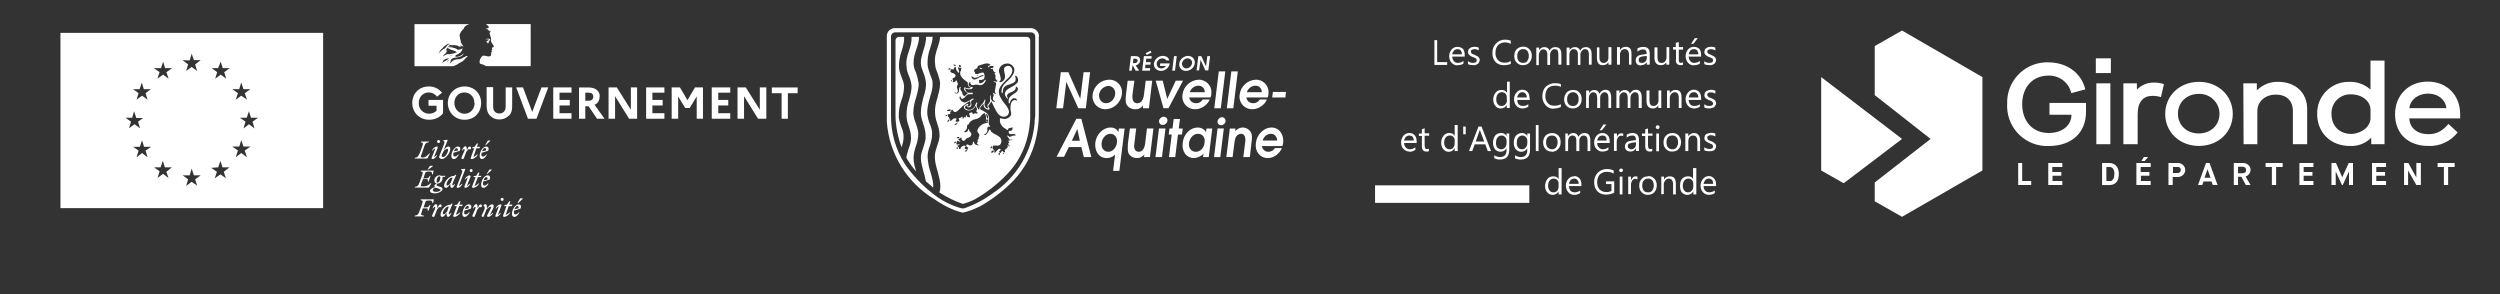 <?xml version="1.0" encoding="UTF-8"?>
<svg id="Calque_1" data-name="Calque 1" xmlns="http://www.w3.org/2000/svg" viewBox="0 0 926.2 109.05">
  <rect x="0" y="0" width="926.2" height="109.05" fill="#333333" stroke="none"/>
  <defs>
    <style>
      .cls-1 {
        fill-rule: evenodd;
      }

      .cls-1, .cls-2 {
        fill: #fff;
        stroke-width: 0px;
      }
    </style>
  </defs>
  <g>
    <path class="cls-1" d="M743.62,38.58c-.36-8.19,5.98-15.12,14.17-15.48.35-.02.69-.02,1.04,0,7.05,0,12.34,4.08,13.73,10.02l-5.2,1.39c-.89-3.95-4.49-6.68-8.53-6.49-5.66,0-9.65,4.17-9.65,10.58s3.99,10.67,9.74,10.67c5.2,0,8.44-2.78,8.53-6.77h-8.16v-4.36h13.54v3.25c0,7.79-5.29,12.71-13.92,12.71-8.19.26-15.05-6.16-15.31-14.36-.01-.38,0-.76,0-1.14h0ZM776.46,21.6h5.57v5.47h-5.57v-5.47ZM776.65,30.88h5.2v22.54h-5.2v-22.54ZM786.67,30.88h5.01v2.32c1.69-1.75,4.06-2.7,6.49-2.6,1.2,0,2.39.19,3.53.56l-1.11,4.82c-1.05-.33-2.15-.49-3.25-.46-3.25,0-5.38,2.23-5.38,6.68v11.22h-5.29v-22.54ZM814.68,30.32c-7.24,0-12.52,5.2-12.52,11.87s5.2,11.87,12.52,11.87,12.52-5.2,12.52-11.87-5.29-11.87-12.52-11.87ZM814.68,34.78c4.1-.1,7.5,3.14,7.6,7.23,0,.06,0,.13,0,.19,0,4.08-3.15,7.24-7.7,7.24s-7.7-3.15-7.7-7.33,3.25-7.33,7.7-7.33h.09ZM831.1,30.88h5.01v2.41h.19c2.07-1.97,4.84-3.04,7.7-2.97,6.49,0,10.76,4.08,10.76,10.02v13.08h-5.29v-12.25c0-3.9-2.41-6.12-6.31-6.12s-6.86,2.5-6.86,6.12v12.25h-5.1l-.09-22.54ZM858.47,42.2c-.16-6.4,4.91-11.72,11.31-11.87.19,0,.38,0,.56,0,2.86-.11,5.65.89,7.79,2.78h.09v-10.67h5.2v30.98h-4.92v-2.32h-.09c-2.08,2.08-4.95,3.16-7.89,2.97-7.05,0-12.06-4.92-12.06-11.87h0ZM878.23,43.68v-2.97c0-3.25-3.15-5.75-7.14-5.75-3.84-.21-7.12,2.73-7.32,6.57-.01.22-.01.44,0,.67,0,4.45,2.88,7.42,7.42,7.42,3.9-.19,7.05-2.78,7.05-5.94h0ZM887.32,42.29c0-7.05,5.1-12.06,12.06-12.06,7.42,0,12.06,5.29,12.06,12.06v1.58h-18.83c.09,3.53,2.97,5.84,7.05,5.84,3.06,0,5.29-1.21,7.42-3.8l3.43,3.15c-2.59,3.33-6.64,5.2-10.85,5.01-7.61,0-12.34-4.64-12.34-11.78h0ZM906.34,40.06c-.37-3.15-3.06-5.38-6.77-5.38s-6.59,2.23-6.96,5.38h13.73Z"/>
    <path class="cls-1" d="M747.7,68.54v-8.16h1.48v6.68h3.34v1.48h-4.82ZM758.84,68.54v-8.16h5.2v1.48h-3.71v1.86h3.34v1.39h-3.25v1.95h3.62v1.48h-5.2ZM778.78,68.54v-8.16h2.78c.45.01.89.11,1.3.28.42.17.79.43,1.11.74.33.34.58.76.74,1.21.2.6.3,1.23.28,1.86.02.66-.07,1.32-.28,1.95-.15.5-.44.95-.83,1.3-.33.28-.71.5-1.11.65-.42.13-.86.19-1.3.19h-2.69ZM780.36,67.06h1.02c.25.04.5.04.74,0,.22-.1.42-.26.56-.46.21-.21.37-.46.46-.74.12-.45.18-.92.19-1.39.06-.68-.1-1.37-.46-1.95-.33-.43-.85-.67-1.39-.65h-1.11v5.2ZM791.49,68.54v-8.16h5.29v1.48h-3.71v1.86h3.25v1.39h-3.15v1.95h3.62v1.48h-5.29ZM793.35,59.64l.93-1.48h1.58l-1.3,1.48h-1.21ZM803.37,68.54v-8.16h3.34c.75-.03,1.48.24,2.04.74.54.47.84,1.14.83,1.86,0,.71-.3,1.39-.83,1.86-.56.5-1.29.77-2.04.74h-1.76v2.97h-1.58ZM805.03,64.09h1.67c.33.04.67-.06.93-.28.21-.22.32-.53.28-.83.05-.35-.09-.7-.37-.93-.25-.15-.54-.22-.83-.19h-1.67v2.23ZM819.79,68.54l-.46-1.3h-2.97l-.46,1.3h-1.58l2.97-8.16h1.3l2.97,8.16h-1.76ZM817.84,62.7l-1.11,3.15h2.23l-1.11-3.15ZM827.58,68.54v-8.16h3.34c.75-.03,1.48.24,2.04.74.54.47.84,1.14.83,1.86-.02.54-.22,1.06-.56,1.48-.32.44-.78.77-1.3.93l1.86,3.15h-1.76l-1.67-3.06h-1.21v3.06h-1.58ZM829.15,64.18h1.58c.93,0,1.39-.37,1.39-1.21,0-.74-.46-1.21-1.39-1.21h-1.58v2.41ZM841.68,68.54v-6.68h-2.32v-1.48h6.31v1.48h-2.41v6.68h-1.58ZM851.88,68.54v-8.16h5.2v1.48h-3.62v1.86h3.25v1.39h-3.25v1.95h3.62v1.48h-5.2ZM863.76,68.54v-8.16h1.67l2.32,5.29,2.41-5.29h1.58v8.16h-1.48v-5.01l-2.32,5.01h-.28l-2.32-5.01v5.01h-1.58ZM878.79,68.54v-8.16h5.2v1.48h-3.62v1.86h3.25v1.39h-3.25v1.95h3.62v1.48h-5.2ZM890.66,68.54v-8.16h1.58l2.97,5.38v-5.38h1.67v8.16h-1.67l-3.06-5.38v5.38h-1.48ZM905.41,68.54v-6.68h-2.32v-1.48h6.31v1.48h-2.41v6.68h-1.58ZM734.44,63.16V28.56l-29.78-17.25-10.11,5.75v18.18l20.69,16.23-20.69,16.14v6.96l10.11,5.75,29.78-17.16Z"/>
    <path class="cls-1" d="M674.7,63.16l8.35,4.73,21.62-16.42-29.96-22.91v34.6Z"/>
  </g>
  <path class="cls-2" d="M536.15,24.05v-1.02h-3.71v-8.16h-1.02v9.18h4.73ZM539.95,24.14c.78.05,1.56-.14,2.23-.56v-1.02c-.56.46-1.3.74-2.04.74-.65,0-1.11-.19-1.48-.65-.37-.37-.56-.93-.65-1.67h4.64v-.56c0-.93-.19-1.76-.65-2.32-.56-.46-1.21-.74-2.04-.74-.81-.02-1.59.32-2.13.93-.56.65-.93,1.48-.93,2.5s.28,1.86.93,2.5c.54.61,1.32.94,2.13.93v-.09ZM538.65,18.76c.34-.35.81-.55,1.3-.56.46,0,.93.19,1.21.46.28.37.46.93.46,1.48h-3.62c.09-.56.37-1.02.65-1.39ZM546.54,24.05c.37,0,.65-.19.93-.37.19-.09.37-.28.46-.56.19-.28.28-.56.28-.93,0-.19,0-.37-.19-.65,0-.19-.19-.28-.37-.46-.09-.19-.37-.28-.56-.37-.44-.26-.91-.48-1.39-.65l-.37-.19c-.11-.07-.21-.17-.28-.28-.07-.14-.1-.3-.09-.46v-.37l.28-.28.46-.19.56-.09c.56,0,1.11.19,1.58.46v-1.02c-.76-.33-1.61-.39-2.41-.19-.28,0-.56.19-.83.37-.22.14-.41.33-.56.56l-.19.83.09.65.37.46.56.46c.41.22.85.41,1.3.56.19,0,.37.19.46.28.19,0,.28.19.37.28l.09.46c0,.65-.46.93-1.39.93-.68.02-1.34-.21-1.86-.65v1.11c.55.27,1.15.39,1.76.37h.93v-.09ZM557.21,24.14c1.02,0,1.86-.19,2.5-.46v-1.11c-.68.47-1.5.7-2.32.65-1.02,0-1.86-.37-2.41-.93-.68-.76-1.01-1.77-.93-2.78,0-1.11.28-2.04.93-2.78.7-.67,1.63-1.03,2.6-1.02.83,0,1.48.19,2.13.56v-1.21c-.56-.19-1.3-.37-2.13-.37-2.56,0-4.64,2.07-4.65,4.63,0,.1,0,.19,0,.29-.08,1.22.32,2.42,1.11,3.34.83.83,1.86,1.21,3.15,1.21h0ZM564.35,17.27c-.93,0-1.86.37-2.41.93-.65.65-.93,1.48-.93,2.6,0,1.02.28,1.86.93,2.41.56.63,1.38.97,2.23.93,1.02,0,1.86-.28,2.41-.93.56-.65.93-1.48.93-2.5s-.28-1.86-.93-2.5c-.56-.63-1.38-.97-2.23-.93ZM565.83,22.65c-.39.46-.98.7-1.58.65-.65,0-1.21-.28-1.58-.65-.37-.46-.56-1.11-.56-1.86,0-.83.19-1.48.56-1.86.37-.46.93-.74,1.58-.74.6-.05,1.19.19,1.58.65.37.46.56,1.11.56,1.86.04.67-.15,1.32-.56,1.86v.09ZM573.26,20.06v3.99h1.02v-3.71c0-.65.19-1.11.46-1.48.37-.46.74-.65,1.21-.65s.93.19,1.11.46c.19.37.28.93.28,1.58v3.71h1.11v-3.9c0-1.76-.74-2.6-2.23-2.6-.93,0-1.67.37-2.13,1.3-.25-.8-1.01-1.34-1.86-1.3-.93,0-1.58.37-2.04,1.11v-.93h-1.02v6.49h.93v-3.71c0-.65.28-1.21.56-1.58s.65-.56,1.11-.56c.93,0,1.48.65,1.48,1.86v-.09ZM581.42,20.24c0-.56.19-1.11.46-1.48.28-.37.74-.56,1.11-.56,1.02,0,1.58.65,1.58,1.86v3.99h.93v-3.71c0-.65.19-1.11.56-1.48.28-.46.65-.65,1.11-.65.56,0,.93.19,1.11.46.28.37.37.93.37,1.58v3.71h1.02v-3.9c0-1.76-.74-2.6-2.13-2.6-.93,0-1.67.37-2.13,1.3-.25-.8-1.01-1.34-1.86-1.3-.93,0-1.58.37-2.04,1.11v-.93h-1.11v6.49h1.02v-3.9ZM593.85,24.14c.93,0,1.58-.37,2.04-1.11v.93h1.11v-6.49h-1.11v3.71c0,.65-.09,1.21-.46,1.58s-.74.56-1.3.56c-1.02,0-1.58-.74-1.58-2.04v-3.71h-.93v3.8c0,1.86.65,2.78,2.23,2.78ZM600.16,20.24c0-.56.19-1.02.46-1.48.34-.35.81-.55,1.3-.56,1.02,0,1.58.74,1.58,2.04v3.71h.93v-3.9c0-.93-.09-1.58-.46-2.04s-.93-.65-1.67-.65c-.93,0-1.67.37-2.13,1.21v-1.11h-1.11v6.49h1.11v-3.71h0ZM608.04,24.14c.93,0,1.58-.37,2.04-1.11v.93h1.11v-4.17c0-1.67-.83-2.41-2.32-2.41-.93,0-1.58.19-2.23.56v1.21c.65-.56,1.3-.83,2.13-.83.93,0,1.3.56,1.3,1.67l-1.86.28c-1.48.19-2.23.93-2.23,2.13,0,.56.19,1.02.56,1.39.37.37.93.46,1.48.46v-.09ZM607.49,21.36c.19-.28.56-.37,1.02-.46l1.58-.19v.65c0,.56-.09,1.02-.46,1.39s-.74.56-1.3.56c-.37,0-.65-.09-.93-.28-.23-.21-.33-.53-.28-.83,0-.46,0-.74.37-.93v.09ZM615.37,24.14c.93,0,1.58-.37,1.95-1.11v.93h1.11v-6.49h-1.02v3.71c0,.65-.19,1.21-.56,1.58-.28.37-.74.56-1.21.56-1.11,0-1.58-.74-1.58-2.04v-3.71h-1.11v3.8c0,1.86.83,2.78,2.41,2.78ZM620.85,22.28c0,1.21.65,1.86,1.76,1.86.37,0,.74,0,.93-.19v-.93c-.17.17-.4.27-.65.28-.37,0-.56-.09-.74-.28s-.19-.56-.19-.93v-3.71h1.58v-.93h-1.58v-1.86l-1.11.28v1.58h-1.02v.93h1.11v3.9h-.09ZM627.9,14.12l-1.39,2.13h.83l1.67-2.13h-1.11ZM627.53,24.14c.78.05,1.56-.14,2.23-.56v-1.02c-.56.46-1.3.74-2.04.74-.65,0-1.11-.19-1.48-.65-.37-.37-.56-.93-.65-1.67h4.64v-.56c0-.93-.19-1.76-.65-2.32-.46-.46-1.21-.74-2.04-.74-.81-.02-1.59.32-2.13.93-.56.65-.93,1.48-.93,2.5s.37,1.86.93,2.5c.54.61,1.32.94,2.13.93v-.09ZM626.23,18.76c.34-.35.81-.55,1.3-.56.56,0,.93.19,1.21.46.28.37.46.93.46,1.48h-3.53c0-.56.28-1.02.56-1.39ZM634.11,24.05c.37,0,.65-.19.93-.37.19-.09.37-.28.46-.56.19-.28.28-.56.28-.93,0-.19,0-.37-.19-.65,0-.19-.19-.28-.37-.46-.09-.19-.37-.28-.56-.37-.44-.26-.91-.48-1.39-.65l-.37-.19c-.11-.07-.21-.17-.28-.28-.07-.14-.1-.3-.09-.46v-.37l.37-.28.37-.19.56-.09c.59.02,1.16.18,1.67.46v-1.02c-.79-.35-1.67-.42-2.5-.19-.28,0-.56.19-.83.37-.22.14-.41.33-.56.56l-.19.83.09.65.37.46.56.46c.41.22.85.41,1.3.56.19,0,.37.19.46.28.19,0,.28.19.37.28l.09.46c0,.65-.46.93-1.39.93-.68.02-1.34-.21-1.86-.65v1.11c.55.27,1.15.39,1.76.37h.93v-.09ZM559.34,30.26h-1.02v4.08c-.45-.67-1.23-1.06-2.04-1.02-.81-.02-1.59.32-2.13.93-.56.65-.93,1.58-.93,2.6s.28,1.86.83,2.41c.46.65,1.11.93,1.95.93.93,0,1.76-.46,2.23-1.3v1.11h1.11v-9.74ZM558.32,37.03c0,.65-.19,1.21-.56,1.58-.37.43-.92.67-1.48.65-.56,0-1.02-.19-1.39-.65-.4-.53-.6-1.19-.56-1.86,0-.74.19-1.39.56-1.86.37-.49.96-.77,1.58-.74.46,0,.93.19,1.3.56s.46.93.46,1.39v.93h.09ZM566.67,36.48c0-.93-.19-1.86-.65-2.32-.46-.56-1.11-.93-2.04-.93-.83,0-1.61.38-2.13,1.02-.61.69-.94,1.58-.93,2.5,0,1.11.37,1.86.93,2.5.54.61,1.32.94,2.13.93.79.03,1.57-.2,2.23-.65v-.93c-.56.46-1.3.65-1.95.65-.74,0-1.21-.19-1.58-.56-.37-.37-.56-.93-.56-1.67h4.64v-.56h-.09ZM562.03,36.11c.19-.56.37-1.02.74-1.39.28-.37.74-.56,1.21-.56.56,0,.93.19,1.21.56.28.28.46.83.46,1.39h-3.62ZM575.67,40.19c.9.03,1.79-.16,2.6-.56v-1.02c-.74.37-1.48.56-2.41.56s-1.86-.28-2.41-.93c-.68-.76-1.01-1.77-.93-2.78,0-1,.33-1.98.93-2.78.71-.63,1.64-.96,2.6-.93.83,0,1.58.09,2.23.46v-1.02c-.56-.28-1.3-.37-2.23-.37-1.3,0-2.41.46-3.34,1.3-.93.93-1.3,2.13-1.3,3.62-.03,1.2.4,2.36,1.21,3.25.76.89,1.89,1.37,3.06,1.3v-.09ZM582.72,40.19c.93,0,1.76-.37,2.32-.93.65-.65.93-1.48.93-2.5,0-1.11-.28-1.86-.83-2.5-.56-.65-1.3-.93-2.32-.93-.93,0-1.86.28-2.41.93s-.93,1.48-.93,2.6c0,.93.37,1.86.93,2.41s1.3.93,2.32.93ZM581.14,34.9c.46-.46.93-.74,1.67-.74.58,0,1.13.27,1.48.74.37.37.56,1.02.56,1.86.04.67-.15,1.32-.56,1.86-.37.43-.92.67-1.48.65-.74,0-1.21-.19-1.67-.65-.4-.53-.6-1.19-.56-1.86,0-.74.19-1.39.56-1.86ZM591.72,36.11v3.9h1.11v-3.71c0-.56.09-1.11.46-1.48.28-.37.65-.65,1.11-.65.56,0,.93.19,1.11.56.28.28.37.83.37,1.58v3.71h1.02v-3.99c0-1.86-.74-2.78-2.13-2.78-.93,0-1.67.56-2.23,1.48-.22-.84-.99-1.42-1.86-1.39-.93,0-1.48.37-1.95,1.21v-1.02h-1.11v6.49h1.02v-3.71c0-.65.19-1.11.46-1.48s.65-.65,1.11-.65c1.02,0,1.48.65,1.48,1.95ZM603.03,36.11v3.9h1.02v-3.71c0-.56.19-1.11.46-1.48.37-.37.74-.65,1.21-.65s.93.19,1.11.56c.19.28.28.83.28,1.58v3.71h1.11v-3.99c0-1.86-.74-2.78-2.23-2.78-.93,0-1.67.56-2.13,1.48-.22-.84-.99-1.42-1.86-1.39-.93,0-1.58.37-2.04,1.21v-1.02h-1.11v6.49h1.11v-3.71c0-.65.09-1.11.46-1.48.28-.37.65-.65,1.11-.65.93,0,1.48.65,1.48,1.95h0ZM611.11,33.51h-1.11v3.9c0,1.86.83,2.78,2.41,2.78.93,0,1.58-.46,1.95-1.21v1.02h1.11v-6.49h-1.02v3.71c0,.65-.19,1.11-.56,1.48-.28.37-.74.56-1.21.56-1.11,0-1.58-.65-1.58-2.04,0,0,0-3.71,0-3.71ZM617.6,33.51v6.49h1.02v-3.71c0-.65.19-1.11.56-1.48.28-.37.74-.65,1.3-.65.93,0,1.48.74,1.48,2.13v3.71h1.02v-3.99c0-.93-.19-1.58-.56-2.04-.37-.46-.93-.65-1.67-.65-.93,0-1.58.37-2.13,1.21v-1.02s-1.02,0-1.02,0ZM627.53,40.19c.79.03,1.57-.2,2.23-.65v-.93c-.56.46-1.3.65-2.04.65-.65,0-1.11-.19-1.48-.56-.37-.37-.56-.93-.65-1.67h4.64v-.56c0-.93-.19-1.86-.65-2.32-.46-.56-1.21-.93-2.04-.93-.83,0-1.61.38-2.13,1.02-.61.69-.94,1.58-.93,2.5,0,1.11.37,1.86.93,2.5.54.61,1.32.94,2.13.93ZM626.23,34.71c.34-.35.81-.55,1.3-.56.56,0,.93.19,1.21.56.28.28.46.83.46,1.39h-3.53c0-.56.28-1.02.56-1.39ZM634.11,40c.37,0,.65-.19.93-.28l.46-.65c.19-.19.28-.46.28-.83,0-.28,0-.46-.19-.65,0-.19-.19-.37-.37-.56l-.56-.37c-.45-.23-.91-.41-1.39-.56-.19,0-.28-.19-.37-.28-.11-.07-.21-.17-.28-.28-.07-.14-.1-.3-.09-.46v-.37l.37-.28.37-.19h.56c.59-.03,1.18.14,1.67.46v-1.11c-.79-.35-1.67-.42-2.5-.19l-.83.37c-.23.17-.42.39-.56.65l-.19.74.09.65.37.56.56.37c.41.23.85.41,1.3.56l.46.28.37.37.09.37c0,.65-.46.93-1.39.93-.68.02-1.34-.21-1.86-.65v1.21c.55.27,1.15.39,1.76.37.37,0,.65,0,.93-.19ZM522.14,56.24c.8,0,1.58-.26,2.23-.74v-.93c-.56.46-1.3.74-2.04.74-.65,0-1.11-.28-1.48-.65-.37-.37-.65-.93-.65-1.67h4.64v-.56c0-.93-.19-1.76-.74-2.32-.46-.56-1.11-.83-1.86-.83-.84-.05-1.66.3-2.23.93-.56.74-.93,1.48-.93,2.5,0,1.11.28,1.95.93,2.5.54.61,1.32.94,2.13.93v.09ZM520.84,50.67c.37-.28.83-.46,1.3-.46s.93.19,1.21.46c.28.37.37.83.46,1.39h-3.62c.09-.56.37-.93.65-1.39ZM526.78,54.2c0,1.3.56,1.95,1.67,1.95.46,0,.74,0,.93-.19v-.93c-.09.19-.37.19-.65.19s-.56,0-.74-.28l-.19-.93v-3.71h1.67v-.93h-1.67v-1.86l-1.02.37v1.58h-1.11v.93h1.11v3.8ZM540.04,55.96v-9.65h-1.11v4.08c-.37-.74-1.02-1.11-1.95-1.11-.81-.02-1.59.32-2.13.93-.56.74-.93,1.58-.93,2.69,0,.93.28,1.86.83,2.41.46.56,1.11.93,1.95.93.93,0,1.76-.46,2.23-1.39v1.11h1.11,0ZM538.47,54.66c-.37.43-.92.67-1.48.65-.56,0-1.02-.28-1.39-.65-.4-.53-.6-1.19-.56-1.86,0-.83.19-1.48.56-1.86.35-.47.9-.74,1.48-.74.52-.02,1.03.18,1.39.56.37.37.46.74.46,1.3v.93c0,.74-.19,1.21-.46,1.67ZM542.09,46.87h.93v2.88h-.93v-2.88ZM544.22,55.96h1.21l.93-2.5h3.9l.93,2.5h1.21l-3.53-9.09h-1.11l-3.53,9.09ZM548.3,47.98l.09.56,1.48,3.9h-3.15l1.39-3.9.19-.56h0ZM555.72,58.18c-.65,0-1.39-.19-2.13-.65v1.11c.66.32,1.4.48,2.13.46,2.32,0,3.43-1.21,3.43-3.71v-5.94h-1.02v.93c-.4-.74-1.2-1.18-2.04-1.11-.81-.02-1.59.32-2.13.93-.56.74-.83,1.58-.83,2.78,0,.93.28,1.67.74,2.32.5.56,1.2.89,1.95.93,1.02,0,1.86-.46,2.32-1.3v.65c0,1.76-.83,2.6-2.41,2.6ZM557.58,54.66c-.37.43-.92.67-1.48.65-.56,0-.93-.28-1.39-.65-.37-.54-.53-1.2-.46-1.86,0-.74.19-1.48.56-1.86.35-.47.9-.74,1.48-.74.56,0,.93.19,1.3.56.37.37.56.83.56,1.3v.93c0,.74-.19,1.21-.56,1.67ZM565.83,50.39c-.39-.71-1.14-1.14-1.95-1.11-.93,0-1.67.37-2.23.93-.56.74-.83,1.58-.83,2.78,0,.93.28,1.67.74,2.32.5.56,1.2.89,1.95.93,1.02,0,1.86-.46,2.32-1.3v.65c0,1.76-.83,2.6-2.41,2.6-.65,0-1.39-.19-2.13-.65v1.11c.66.32,1.4.48,2.13.46,2.32,0,3.43-1.21,3.43-3.71v-5.94h-1.02v.93ZM565.83,53.08c0,.65-.19,1.11-.56,1.58-.35.41-.86.64-1.39.65-.65,0-1.11-.28-1.48-.65-.37-.54-.53-1.2-.46-1.86,0-.74.19-1.48.56-1.86.35-.47.9-.74,1.48-.74.56,0,.93.19,1.3.56.37.37.56.83.56,1.3v1.02ZM568.99,46.31h1.02v9.65h-1.02v-9.65ZM574.93,56.24c.93,0,1.76-.37,2.32-1.02.65-.65.93-1.48.93-2.5,0-1.11-.28-1.86-.83-2.5-.56-.56-1.3-.93-2.32-.93-.93,0-1.86.37-2.41.93-.56.65-.93,1.48-.93,2.6,0,.93.37,1.86.93,2.41.56.65,1.3.93,2.32.93v.09ZM573.35,50.86c.46-.46.93-.65,1.67-.65.57-.02,1.12.22,1.48.65.37.46.56,1.11.56,1.86.04.67-.15,1.32-.56,1.86-.35.47-.9.74-1.48.74-.74,0-1.21-.28-1.67-.74-.37-.37-.56-1.02-.56-1.86,0-.74.19-1.39.56-1.86ZM586.99,49.28c-.93,0-1.67.46-2.23,1.39-.22-.84-.99-1.42-1.86-1.39-.93,0-1.58.46-2.04,1.21v-1.02h-.93v6.49h1.02v-3.71c0-.56.19-1.11.46-1.48.28-.37.65-.56,1.11-.56,1.02,0,1.48.65,1.48,1.86v3.9h1.11v-3.71c0-.56.09-1.02.46-1.48.28-.37.65-.56,1.11-.56.56,0,.93.19,1.11.46.28.37.37.93.37,1.58v3.71h1.02v-3.99c0-1.86-.74-2.69-2.13-2.69h-.09ZM596.36,52.53c0-1.11-.19-1.86-.74-2.41-.46-.56-1.11-.83-1.86-.83-.84-.05-1.66.3-2.23.93-.56.74-.93,1.48-.93,2.5,0,1.11.28,1.95.93,2.5.54.61,1.32.94,2.13.93.79.03,1.57-.2,2.23-.65v-.93c-.65.46-1.3.74-2.04.74-.65,0-1.11-.28-1.48-.65-.37-.37-.65-.93-.65-1.67h4.64v-.46ZM591.72,52.06c.09-.56.37-.93.65-1.39.37-.28.83-.46,1.3-.46s.93.19,1.21.46c.28.37.37.83.37,1.39h-3.53ZM592.64,48.26h.83l1.67-2.13h-1.11l-1.39,2.13ZM599.7,49.74c-.28.28-.56.56-.65,1.02v-1.3h-1.11v6.49h1.02v-3.34c0-.65.19-1.3.46-1.67.28-.46.74-.65,1.11-.65s.65,0,.83.19v-1.02l-.65-.09c-.37,0-.74.09-1.02.37ZM604.89,49.28c-.93,0-1.58.19-2.23.65v1.02c.65-.46,1.3-.74,2.13-.74.93,0,1.3.56,1.3,1.67l-1.86.28c-1.48.19-2.23.93-2.23,2.13,0,.56.19.93.56,1.39.37.28.93.46,1.48.46.93,0,1.58-.37,2.04-1.21v1.02h1.11v-4.17c0-1.67-.83-2.5-2.32-2.5h0ZM606.1,53.36c0,.56-.09.93-.46,1.39-.37.37-.74.56-1.3.56-.37,0-.65-.19-.93-.37-.23-.18-.37-.45-.37-.74,0-.46.19-.74.37-.93l1.11-.37,1.58-.19v.65ZM612.22,50.39v-.93h-1.67v-1.86l-1.02.28v1.58h-1.21v.93h1.21v3.8c0,1.3.56,1.95,1.67,1.95.37,0,.74,0,.93-.19v-.93c-.09.19-.37.19-.65.19s-.56,0-.74-.28l-.19-.93v-3.71h1.67v.09ZM614.07,46.4l-.46.19-.19.56c0,.19,0,.37.19.46l.46.19c.28,0,.37,0,.56-.19l.19-.46c0-.19,0-.37-.19-.56-.15-.15-.35-.22-.56-.19ZM613.61,49.46h1.02v6.59h-1.02v-6.59ZM621.96,50.21c-.56-.56-1.39-.93-2.32-.93-1.02,0-1.86.37-2.41.93-.65.65-.93,1.48-.93,2.6,0,.93.28,1.86.93,2.41.56.63,1.38.97,2.23.93,1.02,0,1.86-.28,2.41-.93.61-.69.94-1.58.93-2.5,0-1.11-.37-1.86-.93-2.5h.09ZM621.12,54.66c-.39.46-.98.7-1.58.65-.65,0-1.21-.28-1.58-.74-.37-.37-.56-1.02-.56-1.86,0-.74.19-1.39.56-1.86.37-.46.93-.65,1.58-.65.6-.05,1.19.19,1.58.65.37.46.56,1.11.56,1.86.04.67-.15,1.32-.56,1.86v.09ZM627.62,49.28c-.93,0-1.67.46-2.13,1.3v-1.11h-1.11v6.49h1.11v-3.71c0-.56.19-1.11.46-1.48.34-.35.81-.55,1.3-.56,1.02,0,1.58.65,1.58,2.04v3.71h1.02v-3.99c0-.93-.19-1.48-.56-1.95-.37-.46-.93-.74-1.67-.74h0ZM634.11,56.05l.93-.37.46-.56c.19-.28.28-.56.28-.93,0-.19,0-.46-.19-.65,0-.19-.19-.37-.37-.46l-.56-.46c-.45-.23-.91-.41-1.39-.56l-.37-.19c-.12-.1-.22-.23-.28-.37-.06-.12-.09-.24-.09-.37v-.46c.09-.19.19-.28.37-.28l.37-.28h.56c.59-.03,1.18.14,1.67.46v-1.11c-.8-.32-1.68-.35-2.5-.09l-.83.28c-.23.17-.42.39-.56.65l-.19.83.09.65.37.46.56.37c.41.26.85.48,1.3.65l.46.19.37.37.09.46c0,.56-.46.93-1.39.93-.65,0-1.3-.28-1.86-.65v1.11c.55.27,1.15.39,1.76.37l.93-.09v.09ZM577.43,66.44c-.37-.83-1.02-1.11-1.95-1.11s-1.67.28-2.13.93c-.56.65-.93,1.58-.93,2.6s.28,1.86.83,2.41c.46.56,1.11.93,1.86.93,1.11,0,1.86-.46,2.32-1.3v1.11h1.11v-9.74h-1.11v4.17h0ZM577.43,69.04c0,.65-.19,1.21-.46,1.58-.37.43-.92.67-1.48.65-.56,0-1.02-.19-1.39-.65-.4-.53-.6-1.19-.56-1.86,0-.74.19-1.39.56-1.86.35-.47.9-.74,1.48-.74.52-.02,1.03.18,1.39.56.37.37.46.83.46,1.39v.93ZM583.18,65.33c-.81-.02-1.59.32-2.13.93-.56.65-.93,1.48-.93,2.5s.37,1.86.93,2.5c.54.61,1.32.94,2.13.93.79.03,1.57-.2,2.23-.65v-.93c-.56.37-1.3.65-2.04.65-.65,0-1.11-.19-1.48-.56-.37-.46-.56-.93-.65-1.76h4.64v-.56c0-.93-.19-1.67-.65-2.23-.46-.56-1.21-.93-2.04-.93v.09ZM581.33,68.11c0-.56.28-1.02.56-1.39.34-.35.81-.55,1.3-.56.56,0,.93.19,1.21.56.28.28.46.74.46,1.39h-3.53ZM594.96,68.2h2.04v2.5c-.56.37-1.21.46-1.86.46-1.11,0-1.86-.37-2.5-.93-.65-.74-.93-1.67-.93-2.78s.37-2.04.93-2.78c.74-.65,1.58-1.02,2.6-1.02.93,0,1.86.19,2.6.65v-1.11c-.65-.37-1.48-.56-2.5-.56-1.29-.03-2.53.47-3.43,1.39-.91.94-1.38,2.22-1.3,3.53-.06,1.23.38,2.43,1.21,3.34.83.83,1.86,1.21,3.15,1.21,1.11,0,2.13-.19,3.06-.74v-4.17h-3.06v1.02ZM600.53,62.45c-.19,0-.28,0-.46.19l-.19.46c0,.19,0,.37.19.46.19.19.28.19.46.19.28,0,.37,0,.56-.19l.19-.46c0-.19,0-.37-.19-.46-.15-.15-.35-.22-.56-.19ZM600.07,65.42h1.02v6.59h-1.02v-6.59ZM604.98,65.7c-.28.28-.56.65-.74,1.11v-1.39h-1.02v6.49h1.02v-3.25c0-.74.19-1.3.46-1.76.28-.37.65-.65,1.11-.65.37,0,.65.09.83.28v-1.11l-.65-.09c-.37,0-.74.09-1.02.37h0ZM610.64,65.33c-1.02,0-1.86.28-2.41.93-.65.56-.93,1.48-.93,2.5s.28,1.86.93,2.5c.56.56,1.3.93,2.23.93,1.02,0,1.86-.37,2.41-.93.56-.65.93-1.48.93-2.6,0-1.02-.28-1.86-.93-2.5-.56-.63-1.38-.97-2.23-.93v.09ZM612.13,70.62c-.39.46-.98.7-1.58.65-.65,0-1.21-.19-1.58-.65s-.56-1.11-.56-1.86c0-.83.19-1.48.56-1.86.37-.46.93-.74,1.58-.74.6-.05,1.19.19,1.58.65.37.46.56,1.11.56,1.86.04.67-.15,1.32-.56,1.86v.09ZM618.62,65.33c-.93,0-1.67.37-2.13,1.21v-1.11h-1.02v6.49h.93v-3.71c0-.56.28-1.02.56-1.39.37-.46.83-.65,1.3-.65,1.02,0,1.58.74,1.58,2.13v3.71h1.02v-3.99c0-.93-.19-1.58-.56-2.04-.37-.46-.93-.65-1.67-.65h0ZM627.34,66.44c-.37-.83-1.02-1.11-1.95-1.11s-1.67.28-2.23.93c-.56.65-.74,1.58-.74,2.6s.19,1.86.65,2.41c.52.58,1.26.92,2.04.93.93,0,1.76-.46,2.23-1.3v1.11h1.11v-9.74h-1.21v4.17h.09ZM627.34,69.04c0,.65-.19,1.21-.56,1.58-.35.41-.86.64-1.39.65-.56,0-1.02-.19-1.39-.65-.4-.53-.6-1.19-.56-1.86,0-.74.19-1.39.56-1.86.35-.47.9-.74,1.48-.74.56,0,.93.19,1.39.56.28.37.46.83.46,1.39v.93ZM635.78,68.39c0-.93-.19-1.67-.74-2.23-.46-.56-1.11-.93-1.86-.93-.86-.02-1.68.35-2.23,1.02-.56.65-.93,1.48-.93,2.5s.28,1.86.93,2.5c.54.61,1.32.94,2.13.93.79.03,1.57-.2,2.23-.65v-.93c-.65.37-1.3.65-2.04.65-.65,0-1.11-.19-1.48-.56-.37-.46-.65-.93-.65-1.76h4.64s0-.56,0-.56ZM631.14,68.11c.09-.56.37-1.02.65-1.39.34-.35.81-.55,1.3-.56.46,0,.93.19,1.21.56.28.28.37.74.37,1.39h-3.53ZM509.43,68.67h57.15v6.49h-57.15v-6.49ZM419.63,24.14l1.11,2.04h1.3l-1.3-1.95c.28-.09.65-.19.93-.46.46-.37.74-.93.74-1.3,0-.65-.19-1.11-.46-1.3-.28-.28-.65-.37-1.3-.37h-1.67l-.65,5.38h.93l.37-2.04ZM419.91,21.73h.65c.74,0,.93.46.93.83-.09.28-.37.83-1.11.83h-.65s.19-1.67.19-1.67ZM426.31,18.76l-1.86.93.37.65,1.76-.83-.28-.74ZM424.55,23.03l.09-1.3h1.95l.09-.93h-2.88l-.65,5.38h2.88l.09-.93h-1.86l.09-1.3h1.86l.09-.93h-1.76ZM430.11,26.27c1.58,0,3.06-1.21,3.25-2.78h-3.53l-.09.93h2.23c-.37.56-1.02.93-1.76.93-1.21,0-1.76-1.02-1.67-1.86.09-.93.93-1.86,2.13-1.86.74,0,1.11.37,1.39.74h1.11c-.09-.83-.93-1.67-2.41-1.67-1.61.02-2.98,1.19-3.25,2.78-.19,1.58,1.02,2.78,2.6,2.78ZM434.94,20.8l-.65,5.38h1.02l.65-5.38h-1.02ZM439.39,26.27c1.58,0,3.06-1.21,3.25-2.78.19-1.58-.93-2.78-2.5-2.78-1.61.02-2.98,1.19-3.25,2.78-.19,1.58.93,2.78,2.5,2.78ZM437.91,23.49c.19-1.02,1.02-1.86,2.04-1.86s1.86.83,1.67,1.86c-.19.93-1.02,1.86-2.13,1.86-.93,0-1.67-.93-1.58-1.86ZM447.28,20.8l-.46,3.8-1.76-3.8h-1.11l-.65,5.29h.93l.56-3.9,1.76,3.9h1.11l.65-5.29h-1.02ZM401.45,26.74l-1.21,9.74h-.09l-4.36-9.74h-2.78l-1.67,13.36h2.5l1.21-9.74,4.45,9.74h2.78l1.58-13.36h-2.41ZM409.52,40.47c2.78,0,5.66-2.13,6.12-5.57.41-2.53-1.31-4.91-3.83-5.32-.3-.05-.6-.07-.9-.06-3.14.07-5.75,2.44-6.12,5.57-.36,2.59,1.45,4.98,4.04,5.34.23.03.46.05.69.04ZM407.2,34.99c.26-1.73,1.69-3.04,3.43-3.15,1.48,0,2.78,1.3,2.5,3.15-.19,1.67-1.58,3.25-3.34,3.25-1.58,0-2.78-1.3-2.6-3.25h0ZM420.65,40.47c1.58,0,2.32-.83,2.78-1.39v1.02h2.23l1.21-10.2h-2.41l-.65,5.2c-.19,1.67-.93,3.15-2.41,3.15-2.13,0-1.86-2.32-1.86-3.15l.74-5.2h-2.5l-.65,5.38c-.09.83-.28,2.5.28,3.53.46.74,1.39,1.67,3.25,1.67h0ZM431.04,40.09h1.86l5.38-10.2h-2.69l-3.15,6.77-1.67-6.77h-2.6l2.88,10.2ZM448.76,34.9c.41-2.53-1.31-4.91-3.84-5.32-.27-.04-.53-.06-.8-.06-3.11.12-5.67,2.48-6.03,5.57-.41,2.53,1.31,4.91,3.83,5.32.3.05.6.07.9.06,2.41,0,4.64-1.76,5.38-3.62h-2.6c-.51.89-1.48,1.43-2.5,1.39-1.76,0-2.5-1.48-2.5-2.13h7.89c.09-.37.28-.74.28-1.21h0ZM440.78,34.16c.65-1.86,2.23-2.41,3.15-2.41,1.21,0,2.41.74,2.41,2.41h-5.57ZM451.54,26.46l-1.67,13.64h2.41l1.67-13.64h-2.41ZM456.18,26.46l-1.67,13.64h2.41l1.67-13.64h-2.41ZM469.36,36.85h-2.6c-.51.89-1.48,1.43-2.5,1.39-1.76,0-2.5-1.48-2.5-2.13h7.89c.09-.37.28-.74.28-1.21.41-2.53-1.31-4.91-3.84-5.32-.27-.04-.53-.06-.8-.06-3.11.12-5.67,2.48-6.03,5.57-.41,2.53,1.31,4.91,3.83,5.32.3.05.6.07.9.06,2.41,0,4.64-1.76,5.38-3.62ZM465.09,31.75c1.21,0,2.32.74,2.41,2.41h-5.57c.65-1.86,2.23-2.41,3.15-2.41ZM452.75,43.43c-.83,0-1.58.65-1.67,1.48-.09.83.46,1.48,1.3,1.48s1.58-.65,1.67-1.48c0-.83-.46-1.48-1.3-1.48ZM398.67,44.18l-7.24,13.92h2.78l1.76-3.62h4.64l.93,3.71h2.78l-3.71-14.19h-1.95v.19ZM397.09,52.15l2.04-4.36.93,4.36h-2.97ZM414.34,49c-.28-.56-.93-1.76-2.88-1.76-2.78,0-5.29,2.5-5.66,5.57-.37,2.97,1.21,5.75,4.17,5.75.37,0,1.86,0,3.15-1.3l-.74,6.03h2.32l1.95-15.68h-2.13l-.19,1.39ZM413.79,52.9c-.19,1.76-1.58,3.34-3.15,3.34-1.48,0-2.78-1.21-2.5-3.34.19-1.76,1.58-3.34,3.25-3.34,1.76,0,2.69,1.76,2.41,3.34ZM424.27,53.08c-.19,1.67-.93,3.15-2.32,3.15-2.04,0-1.86-2.32-1.67-3.25l.65-5.38h-2.32l-.74,5.57c0,.93-.28,2.6.28,3.71.46.74,1.3,1.67,3.06,1.67,1.58,0,2.32-.83,2.78-1.39l-.19,1.02h2.23l1.3-10.58h-2.41l-.65,5.47h0ZM432.99,49.84h1.11l-1.02,8.35h2.32l1.02-8.35h1.48l.28-2.23h-1.48l.46-3.53h-2.32l-.46,3.53h-1.11l-.28,2.23ZM446.81,49c0-.19-1.02-1.76-3.06-1.76-2.78,0-5.2,2.41-5.57,5.57-.46,3.62,1.58,5.75,4.08,5.75,1.21,0,2.78-.65,3.62-1.67l-.19,1.3h2.13l1.3-10.58h-2.13l-.19,1.39ZM446.26,52.9c-.19,1.95-1.58,3.34-3.25,3.34s-2.78-1.48-2.5-3.25c.19-1.58,1.39-3.43,3.34-3.43,1.39,0,2.78,1.11,2.41,3.34ZM460.45,47.24c-1.48,0-2.41.93-2.78,1.3v-.93h-2.04l-1.3,10.58h2.32l.65-5.01c.09-.93.28-2.04.74-2.69s1.3-.93,1.76-.93c1.86,0,1.67,2.6,1.48,3.43l-.65,5.2h2.41l.65-5.66c.09-.93.37-2.6-.37-3.71-.62-.94-1.66-1.53-2.78-1.58h-.09ZM471.12,47.24c-3.06,0-5.57,2.78-5.84,5.75-.46,3.06,1.48,5.57,4.45,5.57,2.32,0,4.36-1.76,5.2-3.71h-2.6c-.5.86-1.42,1.39-2.41,1.39-1.23,0-2.27-.91-2.41-2.13h7.61l.28-1.3c.28-2.78-1.3-5.57-4.36-5.57h.09ZM467.78,52.06c.65-2.04,2.23-2.5,3.06-2.5,1.11,0,2.23.74,2.32,2.5h-5.38ZM430.49,58.18l1.3-10.58h-2.41l-1.3,10.58h2.41ZM431.13,43.25c-.89.03-1.63.7-1.76,1.58,0,.83.56,1.48,1.39,1.48.86-.03,1.59-.64,1.76-1.48.09-.93-.56-1.58-1.39-1.58ZM452.1,58.18l1.3-10.58h-2.32l-1.3,10.58h2.32ZM476.22,36.11l.19-2.04h-4.82l-.28,2.04h4.92ZM384.94,13.47c0-1.67-1.39-3.06-3.06-3.06h-50.37c-1.64,0-2.97,1.32-2.97,2.96,0,.06,0,.13,0,.19v31.54c.87,11.9,7.48,22.63,17.72,28.76,4.92,3.43,8.63,4.45,9.65,4.73l.83.19.74-.19c.74-.19,2.78-.74,5.57-2.13,4.62-2.6,8.84-5.85,12.52-9.65,4.21-4.48,7.1-10.03,8.35-16.05.61-2.65.92-5.35.93-8.07V13.47h.09ZM383.36,45.01c-.8,10.81-6.56,20.63-15.59,26.62-3.23,2.38-6.79,4.25-10.58,5.57h-.93c-4.09-1.12-7.89-3.11-11.13-5.84-3.76-3-7.08-6.53-9.83-10.48-3.46-5.39-5.27-11.68-5.2-18.09V13.56c0-.93.74-1.58,1.58-1.58h50.19c.93,0,1.67.65,1.67,1.58v29.22l-.28,2.32.09-.09Z"/>
  <path class="cls-2" d="M334.93,13.66h-1.86c-.74,0-1.3.65-1.3,1.3v27.83s-.09,3.15.93,7.42c.33,1.48.77,2.94,1.3,4.36.46-1.3.83-2.69.74-4.27,0-1.11-.37-2.23-.83-3.34-.37-1.11-.74-2.13-.93-3.43-.09-2.21.25-4.42,1.02-6.49.61-1.63.92-3.36.93-5.1,0-1.11-.46-2.23-.93-3.34-.37-1.11-.83-2.32-.93-3.43-.1-2.08.22-4.16.93-6.12.56-1.86,1.11-3.62.93-5.38ZM343.65,58.09c0-1.48.37-2.88.93-4.27.37-1.39.83-2.88.74-4.55,0-1.11-.37-2.23-.83-3.34-.45-1.1-.76-2.26-.93-3.43-.19-2.41.46-4.55,1.02-6.59.56-1.76,1.02-3.43.93-5.1,0-1.02-.46-2.13-.93-3.25-.37-1.21-.83-2.32-.93-3.53-.1-2.08.22-4.16.93-6.12.46-1.48.93-2.78.93-4.27h-2.41c0,1.86-.56,3.71-1.11,5.38-.46,1.58-.93,3.06-.83,4.36,0,1.21.46,2.32.93,3.53.46,1.13.77,2.31.93,3.53.19,1.86-.28,3.71-.93,5.66-.46,1.86-.93,3.8-.93,5.75,0,1.48.46,2.6.83,3.9.69,1.77,1,3.67.93,5.57-.19,1.21-.56,2.41-.93,3.53s-.83,2.32-.83,3.53c0,1.58.46,3.34.93,5.1.37,1.21.74,2.5.93,3.71l.37.28,2.32,2.04c.19-1.76-.37-3.62-.93-5.57-.65-1.85-1.02-3.79-1.11-5.75v-.09ZM340.5,13.66h-2.78c.09,1.86-.37,3.43-.93,5.1-.65,1.86-1.21,3.62-.93,5.94,0,1.21.46,2.41.93,3.53.5,1.18.82,2.43.93,3.71,0,1.67-.46,3.34-.93,5.1-.68,1.87-.99,3.86-.93,5.84,0,1.48.37,2.6.74,3.71.46,1.39.93,2.78.93,4.82-.11,1.28-.42,2.53-.93,3.71-.28,1.11-.65,2.13-.83,3.25l.09.09.19.46c1,1.63,2.11,3.18,3.34,4.64-.46-1.67-.93-3.34-.93-5.01,0-1.39.37-2.97.83-4.36.63-1.63.94-3.36.93-5.1-.19-1.21-.56-2.32-.93-3.43-.48-1.15-.79-2.37-.93-3.62.04-1.99.38-3.96,1.02-5.84.56-1.95,1.11-3.9.93-5.57-.21-1.26-.52-2.5-.93-3.71-.56-1.11-.93-2.32-.93-3.53,0-2.04.56-3.71,1.11-5.29.46-1.39.93-2.78.93-4.45h0ZM381.69,14.95c0-.65-.56-1.3-1.3-1.3h-32.1c-.09,1.48-.56,2.78-.93,3.99-.65,1.86-1.21,3.71-.93,5.94,0,1.3.46,2.41.93,3.53.37,1.21.83,2.41.93,3.71,0,1.76-.46,3.43-.93,5.2-.56,1.86-1.11,3.8-.93,5.84,0,1.39.37,2.6.74,3.71.46,1.39.93,2.78.93,4.73-.09,1.39-.46,2.6-.93,3.8-.37,1.21-.83,2.5-.83,3.9,0,2.04.56,3.9,1.11,5.75.46,1.95,1.02,3.71.93,5.66,0,.64-.12,1.27-.37,1.86,2.71,1.8,5.64,3.24,8.72,4.27,1.65-.43,3.23-1.05,4.73-1.86,4.28-2.46,8.18-5.53,11.6-9.09,3.91-4.03,6.61-9.08,7.79-14.56.93-4.17.83-7.14.83-7.24V14.95ZM360.82,28.78c.46.09.93,0,1.39-.19.74-.28,1.3-.83,2.23-.74,0,.46-.93.46-1.3.65l-1.3.74c-.93.46-1.86.19-1.95-1.02.19,0,.74.46.93.56ZM362.02,27.76h.19v.37c-.28,0-.28-.28-.19-.37ZM362.95,29.33h-.28v-.09l.19.09h.09ZM359.52,30.26c-.28,1.39.93,1.48,1.86,1.11h.28c.56-.09.93.19,1.48.19.37,0,.93-.19,1.21-.46s.93-1.02.83-1.48c-.09-.37-.65.46-.74.56-.28.28-.93.83-1.39.65-.37,0-.37-.74-.37-1.11.56-.19,1.48,0,1.86-.56.37-.65.28-1.48-.09-2.13-.28-.46-1.76.19-2.13.37-.28,0-.93.19-1.02-.19-.19-.28,0-.46-.28-.65-.56-.74.56-1.02.93-1.3h.09l.09-.19v-.19l.19-.46.74-.28,1.21-.37c.46-.19.93-.28,1.48-.28.46,0,.93.19,1.21.56l-.37.19c-.09,0-.28,0-.37.19,0,0-.19.09-.19.28,0,0,0,.37.09.28.28-.28.46-.46.83-.56h.93c.37.19.28.46,0,.65l-.93.28c0,.46.65.09.93.09v.46l.19.37.19.28.28.19h.37c-.09.19-.46.37-.46.56l.28.37c.19.46,0,1.02.09,1.48,0,.28.83.74.74.93-.37.28-.93.09-1.21,0-.19-.09-.19,0-.19.19l.65.28c.46.19.19.93.09,1.21,0,.56-.19,1.11-.28,1.58-.19.56.09,1.02.37,1.48-.37.09-1.02-.56-1.21-.46,0,.19.46.65.37.93l-.28.93c-.09.37,0,.93.46,1.11l.37.19c-.09.28-.56.19-.83,0l.19.19c-.14-.03-.26-.1-.37-.19-.28-.28-.56-.83-.65-1.21l.09-.93v-.09c-.37-.09-.37.93-.37,1.11l.09.65c0,.37-.19.83-.37,1.11-.37.46-.74.65-.65,1.21,0,.37.19.46.37.74-.93.19-1.48-.74-1.48-1.58l.28-1.21c.19-.19,0-.74-.19-.37-.28.74-.65,1.39-1.3,1.95-.19.28-.46.56-.56.93,0,0-.28.93-.09.93-.56-.28-.93-1.11-1.02-1.67-.09-.37.37-.83.19-1.11-.19-.37-.65.65-.65.74l-.37.93c-.46.65-1.67,1.3-2.5.93-1.02-.28-1.48-.93-.37-1.58.09,1.3,1.86.83,1.76-.28-.09-.56-.37-1.11.19-1.58l.56-.28.09-.19-.19-.19c-.28,0-.65.28-.93.46-.23.22-.52.38-.83.46-.46.28-.93.56-1.48.56-.38-.05-.74-.21-1.02-.46-.56-.46-1.11-1.3-.56-1.95l.28.74c.19.19.37.37.65.28.46-.19.74-.37.93-.74.37-.37.74-.74,1.21-.93h1.39l.19-.09c.19-.09,0-.37-.09-.46h-1.11c-.93.19-1.67-.93-1.58-1.67.56.34,1.21.47,1.86.37.28,0,.93-.28.93-.56.09-.19-.09-.28-.28-.28h-.19c-.37,0-.74-.19-.93-.46-.37-.56,0-1.3.56-1.39v-.09ZM355.99,24.42c.09.19-.09.46-.28.46-.56.09-.37-.56-.46-.83.28,0,.56,0,.74.37ZM353.95,24.42c0,.28-.74-.37-.93-.37.37-.19,1.3-.19.93.46v-.09ZM353.39,25.53l.09-.56.56-.09c.28-.19.09.83.19.93.28.37.46.74.74.93,0,.56.37.19.37-.19s-.19-.74-.37-1.11c0-.09,0-.83.28-.46.19.28.56.19.93,0l-.19,1.21c-.19.19-.28.56-.28.83-.09.93.74,1.86,1.39,2.41.28.28,1.58,1.11,1.48,1.3-.09.56,0,.93.37,1.39.19.19.65.28.74.46-.37.19-.93.19-1.48.09-.37,0-.83-.65-.93-.19-.46.93.65,1.67,1.3,2.04l-1.21,1.11c-.19,0-.93-.65-.83-.93.19-.65-1.21-1.58-.65-2.13.28-.19-.28-.65-.46,0-.19.46-.09.93-.19,1.39-.19.46-.56.83-1.11.65,0,0-.65-.37-.46-.46.56.37,1.02.46,1.21-.37,0-.56-.56-1.39-.28-1.95.28-.46.37-.83.09-1.3l-.28-.74c-.46,0-.28.28-.56.46s-.65.28-.93.19c.19-.37.28-.74,0-1.02-.09-.19,0-.46.19-.46.56-.09,1.21-.74.74-1.39-.46-.56-1.21-.37-1.67-.93-.37-.46.19-.65.37-1.11.19,0,.74.46.93,0h-.09ZM352.28,29.7c1.02,0,.19,1.02,0,0ZM352.19,25.62c-.09.37-.74.09-.93.09,0-.28.93-.83.93,0v-.09ZM352.19,40.65c.37.74-1.3.46-1.39.46,0-.37,1.11-.83,1.39-.46ZM350.33,43.06c-.09-.37.28-.46.56-.46.37.46-.46.37-.56.46ZM351.08,45.29c-.28-.65.65-1.3.74-.93,0,.37-.56.65-.74.93ZM352,44.64c.09-.37,0-.56-.28-.74-.19,0-.09-.28-.19-.46-.09-.09-.46-.28-.37-.37.19-.28,0-.56-.09-.74.28,0,.74,0,.93-.19.37-.19,0-.46-.09-.65.09,0,.37-.09.46-.28.19-.37-.09-.56.46-.56l.56.74c.74.46,1.67-.56,2.04-.93.76-.79,1.6-1.51,2.5-2.13l1.11-.74.37-.19.19.93-.09.74c-.19.19-1.21.74-1.11,0,0,0,.74-.65.19-.56h-.19c-.37.09-.93.46-1.21.83-.56,1.02,1.21,1.76,2.04,1.58,1.11-.19,1.76-.74,2.32-1.76l.28.93c.28.46.19.28,0,.74-.28.46,0,.93.56.93-.19.28-.65.37-.93.28,0,0-.37-.37-.37-.09,0,.19-.37.28-.56.28-.28,0-.19-.28-.28-.46,0-.28-.93,0-1.02.09-.46.09.28,1.39.19,1.58-.28,0-1.21,0-1.11-.37,0-.09-.19-.56-.37-.37l-.19.74c0,.37-.56-.37-.65,0,0,.28-.19.56-.46.56,0-.37,0-1.21-.46-.56-.28.28-1.11.28-1.02.46.19.65.56.93-.19,1.21h-.83c-.19-.37,0-.56.19-.83.28-.74-.93-.46-1.3-.19,0,0-1.02,1.21-.93.56h-.09ZM354.97,51.32l-.56-.28c.37-.56,1.76-.28.56.28ZM353.58,46.03c.19-.28.93-.19,1.02-.65.65,0-.65,1.39-1.02.65ZM353.49,53.17c0-.37.28-.93.65-.65.46.28-.46.46-.65.65ZM354.6,55.31c-.56-.28,0-1.3.37-.37-.19,0-.37.19-.37.37ZM357.38,56.05c.19-.19.83-.93.83-.19,0,.37-.74.28-.93.19h.09ZM362.76,49.74c.19.28,0,.46,0,.74,0,.19-.37.37-.19.65.19.28-.19.37-.37.65v.93c-.65.46,0,.74.46,1.11-.37.09-.93-.09-1.3-.28-.56-.28-.28-.65-.56-.93-.28-.56-.46.65-.46.74-.09.37-.56.46-.93.56-.28,0-.93-.56-1.21-.37-.37.28-.28.56,0,.83.46.37.74.37.28.74-.28.28.19.46,0,.65-.19-.19-.46-.65-.74-.46-.19-.28-.65-.37-.19-.74.37-.28.19-.56-.28-.65-.28,0-.74.28-1.02.46-.28.19-.28.65-.56.83-.46.19-.37-.28-.46-.56-.09-.09-.74-.65-.37-.83.28,0,.65,0,.65-.37-.28,0-1.21.28-1.21-.09l.28-1.21c.28,0,1.3.56,1.21.37,0-.37-.56-.46-.83-.74.19-.09.93-.93,1.11-.74.28.09.19.46.19.74l.37.28c.56.46,1.02-.28,1.3-.65.37-.37.83-.28,1.21-.56.56-.28.93-.93.65-1.48-.19-.56-.93-.74-.74-1.39,0-.19-.19-.28-.28-.09l-.28.65c-.37.46-.83.56-1.39.37.46-.37.93-.74,1.11-1.39l.09-.93c.09-.37,0-.28.46-.46.28-.19.37-.65.56-.93l.93-.65c.46-.28.93-.28,1.48-.46.65-.19,1.11-.46,1.58-.93.37-.56.93-1.21,1.58-1.21,1.02,2.32-.19,2.69.65,3.25.28.19.46,0,.46.37h-.56c-1.58.28-2.78,1.21-3.34,2.69-.19.56.37.93.65,1.48h0ZM366.01,43.99c-.46-.09-.65-1.39-.74-1.86.65.19,1.02,1.3.74,1.86ZM366.01,44.55c0,.09.09.56-.19.56s-.56-.28-.46-.56c0-.46.65-.46.74,0q0-.09,0,0h-.09ZM367.5,54.2c.19.56-.09.65-.56.83,0-.37.19-.93.56-.83ZM367.5,56.79c-.28-.19-.28-.65-.09-.83.19-.19.56-.19.65-.28.56.28-.46.93-.65,1.11h.09ZM370.28,57.54c-.46-.19-.46-1.02,0-.93.46.19,0,.65,0,.93ZM371.67,57.07c-.28-.28-.09-.74.37-.37l-.37.37ZM372.32,35.09c0,.19.83,1.86,1.11,1.48l-.28-.74c-.19-.37.09-.93.37-1.11.65-.56,1.48-.56,2.13-1.11.65-.46.65-.83.74-1.58,1.3.56.65,1.86-.28,2.41-.93.65-2.13,1.21-2.41,2.41,0,.28-.19,1.3.19,1.48.37.19.37-.93.46-.93.28-.46.83-1.11,1.39-1.02.56,0,1.11.37,1.11.93-2.41-1.11-2.69,2.13-2.41,3.71.28.93.37,1.76-.56,2.41-.69.58-1.63.79-2.5.56,0,0-1.02-.37-.93,0v.93c0,.74.65,1.58,1.11,2.13l.93.65c.19,0,.46.46.74.46s.28-.65.74-.74c.42,0,.83-.1,1.21-.28-.09.56,0,1.21-.74,1.3-.37,0-.93,0-.74.56.19,1.58,2.78-.19,2.5,1.3-.83-.37-1.21.28-2.04.37-.37.09-.46-.37-.93-.46-.37,0,.19.56.19.56l.46.74c.37.56.93.09,1.3.19-.37.37-.93.19-1.39.37-.65.28,0,.37.19.56,0,.19-.19.28-.28.37-.19.19-.28.28,0,.56.09.28.37.46.56.65-.19,0-.65,0-.65-.28-.09-.37-.46-.19-.28.19.28.74-1.02,1.02-1.11,1.67,0,0,.37.93,0,.65l-.56-.19c-.19-.19-.19-.46-.56-.28v.09l-.37.65-.65-.46c.19-.19.93-.93.56-1.02-.28-.28-.74,0-.93.19-.46.28-1.48,2.04-1.3.74.09-.74-.37-.65-.65-1.11-.09-.19,0-1.02.28-1.11.93-.19,1.76.37,2.5-.37.56-.65.65-1.86,0-2.6-.74-.83-1.86-1.11-2.78-1.76l-.56-.46c-.28-.28-.09-.28-.19-.56-.19-.19-.46-.28-.56,0s-1.3,2.5-1.86,1.67c.65-.46,1.11-.65,1.21-1.48,0-.37-.19-1.58.56-1.48,0,0,.65.19.46-.19-.19-.28-.37-.28-.46-.65-.19-.56,0-1.48,0-2.04.19-1.58-1.02-2.41-2.32-3.06-.65-.28-1.3-.56-.74-1.3.28-.46.74-.93,1.11-1.21v.65c0,.37.28.65.46.93s1.39.93,1.67.46c.37-.46-.93-.93-.19-1.58.37-.37.65-.93.93-1.39l1.11,2.32.65,1.21.09.19.19.28.37.56.19.19c.93,1.21,3.15,1.48,3.8-.19.37-.93-.19-1.86-.74-2.78l-1.21-1.48c-.93-1.3-2.04-2.97-1.58-4.64.46-1.58,1.76-2.6,2.78-3.71,1.11-.93,2.78-2.69,1.86-4.27-.38-.73-1.27-1.01-2-.63-.05.02-.09.05-.13.08-.93.37-.74,1.21-.56,2.04.28,1.39.56,2.5-.65,3.43-.37.28-.93.56-1.3.09,1.11-.46.37-1.86.28-2.6-.19-.46-.37-.93-.37-1.39s.28-1.11.56-1.48c.65-.83,1.39-1.11,2.41-1.21,1.21-.19,2.78,1.02,2.78,2.32-.02.77-.28,1.52-.74,2.13-.56.93-1.39,1.67-2.23,2.41-.56.65-1.3,1.21-1.58,2.13-.19.56-.28,1.48-.19,1.67.46,1.11.46-.65.56-.93,0-.37.19-.83.56-1.11.56-.56,1.3-.74,1.95-.93.65-.28,1.39-.46,1.86-.93.28-.37.28-.74.28-1.21l-.19-1.02c.74,0,1.11,1.02,1.11,1.67,0,.93-.65,1.3-1.39,1.86-1.21.93-3.71,1.48-3.53,3.53h0Z"/>
  <path class="cls-2" d="M362.95,25.16c0,.37.65.56.93.37.19-.19-.93-.56-.93-.37ZM167.49,22.56h.19-.19ZM169.9,23.49l1.58-.83.46-.46c.39-.47.83-.91,1.3-1.3v-.09l-.28.19s-.09,0,0,0l.28-.28c-.46-.09-.74.19-1.02.37h-.19c-.37.09-.74.56-1.21.65l-.46.19h-.74l-1.11.19-.56.28-.28.19-.46.46-.56.46v-.19l.09-.09c.03-.09.06-.19.09-.28l.46-.37v-.09h-.09c0,.09-.09.28-.28.28v-.37h.09v-.09l.19-.19.37-.28-.46.28h-.09l.19-.19c.93-.74,2.32-.56,3.34-.93l.28-.19c.19,0,.28-.19.46-.28.28-.19.37-.37.46-.74-.38.38-.82.7-1.3.93-.56.37-1.3.28-1.86.37l.19-.19h.09v-.09h.19c-.09-.19-.28,0-.46,0l.09-.19h.19v-.19l1.3-.65h-.28.09l.93-.46c-.09,0-.19.09-.37,0h.19v-.19h.09l.09-.09c0-.19.19-.19.28-.28l-.09-.19c.19-.19.19-.46.28-.74-.37.37-.93.46-1.3.56h-.65l-.28-.28c-.28-.09-.46-.28-.74-.28-.74-.28-1.48-.37-2.23-.37.28-.19.65-.19.93-.28.56-.19,1.02-.37,1.58-.28h-.28c-.46,0-.93,0-1.3.19l-.93.19c-.09,0-.19.28-.37.19.28-.37.65-.74,1.11-.83l1.58.09,1.11.19.28.28.56.09c0-.19.19,0,.37,0,.19-.19-.28-.46-.37-.65v-.09c.28.19.46.46.74.56.19,0,.56.19.46,0l-.65-.93-.09-.09v-.19c-.19,0-.09-.19-.19-.28v-.46c-.19-.19-.19-.37-.19-.56l-.28-1.39c0-.56.28-.93.56-1.48.28-.37.46-.74.93-.93,0-.37.28-.65.46-.93.28-.37.65-.46.93-.65l.74-.28h-20.32v15.59h14.47l1.86-.93v-.09ZM166.93,20.52h-.19l.37-.19s.19-.09.19,0h.19c-.09.19-.37.09-.56.19h0ZM162.38,19.87l.93-1.48c.37-.28.74-.56.93-.93.56-.46,1.11-.93,1.76-1.21.19-.09.46,0,.74,0l-.37.19v-.09c-.37.28-.74.46-.93.83-.28.28-.37.65-.74.74-.09,0,0,0,0,0-.93.56-1.58,1.21-2.32,1.95ZM164.89,18.02h-.09l-.19.19c0-.19,0-.28.19-.28l.09.09ZM166.19,22.56l-.28.09-.09.09h-.19l.28-.19v-.19h.28v.19ZM165.72,22.1l-.37.28-.37.19-.37.19-.09.09v.09h-.09s-.09,0,0,0h-.19l-.19.19-.09.19h-.09v-.19h.09v-.09l.09-.09v-.09l.09-.09v-.09l.09-.09.09-.19-.09.09s-.09,0,0,0v-.09l.19-.19.19-.09c.28-.28.74-.28,1.11-.46h.74l-.74.46h0ZM166.28,20.06h.09-.74l-.56.28-.93.56v-.09l.09-.19.93-.93.28-.37s.09-.19.28-.19l-.09-.09h-.37l.19-.19c-.09,0,0-.19,0-.19l.46-.09h-.65c.09-.46.37-.74.74-.93,0,.19,0,.28-.19.28.28,0,.46,0,.74.19h-.19c.19.09.37,0,.46.19,0,.09-.09,0-.19,0,.93.28,1.86.46,2.6,1.02-.65.37-1.3.56-2.04.65h-.19l-.37.09c-.09.09-.28.09-.37,0h0ZM179.45,24.14l.65.37h16.51v-15.59h-16.79.19c.31.25.62.5.93.74,0,.09.19.28.09.37,0,.19,0,.46-.19.46h-1.02c.46.19.93.37,1.21.83h.19v.37c.19-.09.19-.37.37-.28.19,0,.19.28.09.37,0,.19-.19.28-.28.37v.19l.09.37.19.65c.19.37.28.93.28,1.3,0,.19-.19.46,0,.65,0,.28.19.46.28.65l.28.46c.19.28.56.56.37.93,0,.19-.37.19-.56.28-.19.19,0,.37,0,.56.19.28-.19.46-.37.56l.19.09c0,.19.19.28.09.37-.09.19-.46.28-.28.56v.65c-.09.28-.37.37-.56.46h-.74c-.46-.09-.93-.28-1.48-.28l-.46.09-.28.37h-.09v.09l-.28.37c-.12.2-.21.42-.28.65-.19.65-.09,1.21,0,1.39l1.67.56h0Z"/>
  <path class="cls-2" d="M181.59,14.49s-.28,0-.46-.19h-.46l-.46.19-.56.28.65-.19h.56l.28.09c0,.28-.46.28-.65.56l-.19.19h-.28c.09.19.28.28.46.19v.19h.19v.09c0,.09-.28,0-.37,0,.28.19.46.19.74,0,.09,0,0-.28,0-.37v-.09l.19-.19.19-.09-.09-.19c.19-.09.37-.28.28-.46ZM167.67,75.44h-.37l-.37.37c-2.04,0-3.71,2.23-3.71,3.8,0,.46.28.74.65.74.56,0,1.02-.74,1.58-1.48v.28c0,.74.19,1.21.56,1.21.46,0,.93-.74,1.3-1.48h-.28c-.19.28-.37.56-.56.56s-.37-.37,0-1.02l1.21-2.97h0ZM165.63,78.41c-.37.46-.93,1.02-1.3,1.02-.19,0-.28-.09-.28-.46,0-.93,1.21-2.41,1.86-2.41h.37l-.65,1.86ZM163.5,76.65c.19-.46.09-.93-.28-.93-.56,0-.65.37-1.21,1.48v-.65c0-.46-.09-.93-.56-.93s-.93.83-1.21,1.58h.19c.28-.37.46-.56.65-.56s.28.28,0,.93l-.93,2.13c-.19.37,0,.65.37.65.19,0,.37,0,.46-.28l.93-2.41.74-.93h.93l-.09-.09ZM160.62,73.86h-4.73l-.09.28c.93.19.93.28.56,1.48l-1.02,2.78c-.46,1.21-.65,1.3-1.67,1.48v.28h3.34v-.28c-1.11-.19-1.21-.19-.74-1.48l.37-1.21h1.3c.56,0,.56.19.46.83h.37l.74-2.04h-.37c-.28.46-.46.83-1.11.83h-1.11l.65-1.86c.19-.56.37-.65,1.11-.65h.56c.74,0,.93.19.93.93h.28l.28-1.3-.09-.09ZM182.24,75.72c-.56,0-1.11.65-1.86,1.48v-.65c0-.46-.19-.93-.56-.93-.28,0-.46.28-.74.56v.09c.46,0,.65.65.37,1.39l-.93,2.04c-.19.37,0,.65.37.65.19,0,.28,0,.37-.28l.93-2.41c.46-.56,1.3-1.11,1.67-1.11.19,0,.19.19,0,.56l-1.39,2.69c-.09.19,0,.56.37.56.65,0,1.48-.65,1.86-1.48h-.28c-.22.34-.55.6-.93.74l1.21-2.41c.19-.37.19-.65.19-.93,0-.37-.19-.56-.56-.56h-.09ZM178.43,76.65c.19-.46.09-.93-.28-.93-.56,0-.65.37-1.21,1.48v-.65c0-.46-.09-.93-.56-.93s-.93.83-1.21,1.58h.19c.28-.37.46-.56.65-.56s.28.28,0,.93l-.93,2.13c-.19.37,0,.65.37.65.19,0,.37,0,.46-.28l.93-2.41.74-.93h.93l-.09-.09ZM185.48,75.72c-.65,0-1.48.56-1.86,1.48h.28c.19-.37.65-.74.93-.74l-1.3,3.43c-.09.28.09.46.28.46.65,0,1.39-.65,1.76-1.48h-.19c-.28.28-.65.65-.93.74l1.3-3.43c.09-.28,0-.46-.28-.46ZM171.2,76.37l.19-.56h-1.21l.46-1.21h-.46l-.83,1.21-.93.19v.37h.83l-1.3,3.43c-.09.28,0,.56.37.56.65,0,1.86-.74,2.23-1.67h-.19c-.37.37-.93.74-1.48.93l1.21-3.25h1.11ZM186.6,73.86c0-.28-.28-.56-.56-.56-.31,0-.56.25-.56.56s.25.56.56.56c.31,0,.56-.25.56-.56ZM192.16,75.72c-1.21,0-2.5,1.86-2.5,3.53,0,.74.37,1.11.93,1.11.65,0,1.3-.65,1.86-1.67h-.28c-.37.46-.74.74-1.11.74-.46,0-.65-.19-.65-.74v-.65l2.41-.74c.46-1.11,0-1.58-.74-1.58h.09ZM192.16,77.2l-1.58.28c.28-.65.74-1.21,1.02-1.21.37,0,.65.28.46.93h.09ZM189.66,76.37l.19-.56h-1.21l.46-1.21h-.46l-.83,1.21-.93.19v.37h.74l-1.21,3.43c-.09.28,0,.56.37.56.65,0,1.86-.74,2.23-1.67h-.19c-.37.37-.93.74-1.48.93l1.11-3.25h1.21ZM192.72,73.49l-1.02,1.76h.28l1.67-1.58v-.19h-.93ZM173.61,75.72c-1.11,0-2.32,1.86-2.32,3.53,0,.74.28,1.11.93,1.11.56,0,1.21-.65,1.86-1.67h-.37c-.37.46-.74.74-1.11.74-.46,0-.65-.19-.65-.74l.09-.65,2.41-.74c.46-1.11-.09-1.58-.74-1.58h-.09ZM173.61,77.2l-1.39.28c.19-.65.65-1.21.93-1.21.37,0,.65.28.46.93ZM182.14,63.01v-.19h-.83l-1.02,1.67h.19l1.67-1.48ZM164.98,65.14h-1.48l-.65-.19c-1.04,0-1.9.82-1.95,1.86,0,.65.37,1.11.93,1.21-.56.19-.93.56-.93.93l.28.37c-1.3.37-1.86.83-1.86,1.48,0,.56.83.83,1.76.83,1.58,0,2.88-.93,2.88-1.58,0-.56-.46-.74-1.3-.93-.65-.28-.93-.37-.93-.56s.09-.37.37-.56c1.11,0,1.86-1.11,1.86-1.86v-.65h.93l.09-.46v.09ZM162.29,69.78c.65.28.93.37.93.56,0,.37-.74.74-1.67.74-.83,0-1.21-.19-1.21-.65s.46-.74,1.02-.93c0,0,.93.28.93.28ZM162.11,67.65c-.28,0-.37-.19-.37-.46,0-.74.37-1.86,1.02-1.86.28,0,.37.19.37.46,0,.74-.37,1.86-1.02,1.86ZM158.67,62.82l1.67-1.21v-.19h-1.02l-.93,1.39h.28ZM174.07,64.96c-.74,0-1.58.65-1.86,1.48h.19c.28-.28.65-.65.93-.74l-1.3,3.43c0,.28.19.46.28.46.65,0,1.48-.56,1.86-1.48h-.28c-.28.37-.65.74-.93.74l1.39-3.43c0-.28-.19-.46-.28-.46ZM172.4,62.64l-.09-.09-1.48.09v.19l.28.28c.28.19.19.37,0,1.02l-1.86,4.92c-.19.28,0,.56.28.56.65,0,1.39-.56,1.76-1.48h-.28c-.24.36-.6.62-1.02.74l2.41-6.22h0ZM175.09,63.19c0-.28-.19-.56-.56-.56-.28,0-.56.28-.56.56s.28.56.56.56c.37,0,.56-.28.56-.56ZM159.79,67.93h-.37c-.56.65-1.3,1.11-2.41,1.11-1.39,0-1.21,0-.83-1.3l.56-1.39h1.21c.65,0,.65.28.56.93h.28l.74-2.13h-.28c-.28.46-.56.93-1.11.93h-1.3l.65-1.86c.19-.46.37-.65,1.11-.65h.56c.74,0,.93.28.93,1.02h.28l.28-1.39h-4.73l-.09.28c.93.19.93.28.56,1.48l-1.02,2.78c-.46,1.21-.65,1.3-1.67,1.48v.28h5.2l.93-1.58h0ZM181.4,66.53c.46-1.11-.09-1.58-.74-1.58-1.21,0-2.41,1.86-2.41,3.53,0,.74.28,1.11.93,1.11.56,0,1.3-.56,1.86-1.58h-.37c-.37.37-.74.74-1.11.74-.46,0-.65-.28-.65-.74l.09-.74,2.41-.74h0ZM180.2,65.61c.28,0,.56.28.37.93l-1.39.28c.19-.74.65-1.21.93-1.21h.09ZM175.28,69.6c.65,0,1.86-.65,2.23-1.67h-.19c-.37.37-.93.83-1.48.93l1.21-3.25h1.11l.19-.46h-1.11l.37-1.21h-.46l-.74,1.21-.93.09v.37h.74l-1.3,3.43c-.09.28,0,.56.37.56h0ZM168.41,68.11c-.19.37-.46.56-.65.56s-.28-.28,0-.93l1.3-2.97h-.37l-.37.37h-.09c-1.95,0-3.71,2.23-3.71,3.71,0,.56.37.74.74.74.56,0,.93-.65,1.58-1.48v.28c-.09.83.19,1.21.56,1.21.46,0,.93-.74,1.21-1.48h-.19ZM167.02,67.65c-.37.56-1.02,1.11-1.3,1.11-.19,0-.28-.19-.28-.46,0-1.02,1.21-2.5,1.86-2.5h.37l-.65,1.86ZM181.59,52.25v-.19h-.83l-1.02,1.76h.19l1.67-1.58ZM178.53,58.93c.65,0,1.39-.65,1.86-1.67h-.28c-.37.46-.74.74-1.11.74-.46,0-.65-.19-.65-.74l.09-.65,2.41-.74c.46-1.11-.09-1.58-.74-1.58-1.21,0-2.41,1.86-2.41,3.53,0,.65.28,1.11.93,1.11h-.09ZM179.64,54.84c.28,0,.56.28.37.93l-1.39.28c.19-.65.65-1.21.93-1.21h.09ZM171.01,58.28c-.19.37,0,.65.37.65.28,0,.37,0,.46-.28l.93-2.41.74-.93h.93c.19-.56,0-1.02-.37-1.02-.56,0-.65.37-1.11,1.48v-.65c0-.46-.19-.93-.56-.93-.56,0-.93.83-1.3,1.58h.19c.28-.37.46-.56.65-.56s.37.28,0,.93c0,0-.93,2.13-.93,2.13ZM166.84,55.22c0-.74-.28-.93-.74-.93-.56,0-1.11.56-1.76,1.39l1.48-3.71v-.19l-1.58.19v.19l.28.19c.28.28.19.46,0,1.02l-1.58,3.99-.28.74c0,.46.56.83,1.11.83,1.11,0,3.06-2.13,3.06-3.71h0ZM164.15,58.18c-.19,0-.56-.19-.56-.37l.19-.65.46-1.02c.37-.46.93-1.02,1.39-1.02.19,0,.37.09.37.46,0,.93-.93,2.6-1.86,2.6h0ZM170.36,55.87c.46-1.11-.09-1.58-.74-1.58-1.11,0-2.41,1.86-2.41,3.53,0,.65.37,1.11.93,1.11.65,0,1.3-.65,1.86-1.67h-.28c-.37.46-.83.74-1.21.74s-.56-.19-.56-.74v-.65l2.41-.74ZM169.16,54.94c.28,0,.56.19.46.83l-1.48.28c.28-.65.65-1.21,1.02-1.21v.09ZM162.48,52.99c.31,0,.56-.25.56-.56s-.25-.56-.56-.56-.56.25-.56.56.25.56.56.56ZM177.69,54.94l.09-.56h-1.11l.46-1.21h-.46l-.83,1.21-.83.19v.37h.65l-1.21,3.43c-.19.28,0,.56.28.56.74,0,1.86-.74,2.32-1.67h-.28c-.28.28-.93.74-1.39.93l1.11-3.25h1.21,0ZM161.92,57.44h-.19c-.22.34-.55.6-.93.74l1.39-3.43c0-.37-.09-.46-.28-.46-.74,0-1.48.56-1.86,1.48h.28c.19-.37.56-.74.93-.74l-1.3,3.34c-.19.37,0,.56.28.56.65,0,1.39-.65,1.67-1.48h0ZM155.33,56.98c-.46,1.21-.65,1.3-1.67,1.48v.28h4.64l1.02-1.86h-.28c-.65.65-1.3,1.48-2.41,1.48-.74,0-.93-.19-.37-1.39l.93-2.78c.46-1.21.65-1.3,1.67-1.48l.09-.28h-2.97l-.09.28c.93.19.93.28.56,1.48l-1.02,2.78h-.09ZM159.04,44.36c2.13,0,3.99-.93,5.1-2.41v-4.92h-5.38v2.13h2.97v1.86c-.71.72-1.68,1.12-2.69,1.11-2.1.05-3.85-1.6-3.9-3.7,0-.09,0-.19,0-.28,0-2.23,1.58-3.9,3.71-3.9,1.22,0,2.36.58,3.06,1.58l1.86-1.48c-1.19-1.5-3.01-2.36-4.92-2.32-3.71,0-6.12,2.78-6.12,6.12s2.5,6.22,6.31,6.22h0ZM165.91,38.15c0,3.34,2.5,6.22,6.22,6.22s6.12-2.78,6.12-6.22-2.5-6.12-6.12-6.12-6.22,2.78-6.22,6.12ZM175.84,38.15c0,2.23-1.58,3.99-3.71,3.99s-3.8-1.76-3.8-3.99,1.58-3.9,3.71-3.9,3.71,1.67,3.71,3.9h.09ZM188.45,42.97c.93-.83,1.3-2.04,1.3-3.53v-7.05h-2.41v7.14c0,1.58-.93,2.5-2.32,2.5-1.48,0-2.32-.93-2.32-2.5v-7.24h-2.41v7.05c0,1.48.46,2.78,1.3,3.53.93.93,1.95,1.39,3.43,1.39,1.29.03,2.53-.47,3.43-1.39v.09ZM193.74,32.39h-2.5l4.36,11.6h3.15l4.36-11.6h-2.5l-3.43,9.09-3.43-9.09ZM211.09,39.07v-2.04h-3.8v-2.69h4.45v-1.95h-6.77v11.6h6.77v-2.04h-4.45v-2.88h3.8ZM222.22,35.83c0-2.13-1.58-3.43-4.17-3.43h-3.53v11.6h2.32v-4.64h1.21l3.15,4.64h2.78l-3.71-5.2c1.21-.46,1.86-1.58,1.86-2.97h.09ZM218.23,37.31h-1.39v-2.97h1.39c.93,0,1.58.56,1.58,1.48s-.65,1.48-1.58,1.48ZM233.72,32.39v8.26l-5.2-8.26h-3.06v11.6h2.41v-8.35l5.2,8.35h2.97v-11.6h-2.32ZM245.5,39.07v-2.04h-3.8v-2.69h4.45v-1.95h-6.77v11.6h6.77v-2.04h-4.45v-2.88h3.8ZM248.84,32.39v11.6h2.41v-8.26l2.6,4.27h1.67l2.6-4.27v8.26h2.32v-11.6h-2.97l-2.78,4.73-2.78-4.73h-3.06ZM269.81,39.07v-2.04h-3.71v-2.69h4.45v-1.95h-6.86v11.6h6.86v-2.04h-4.45v-2.88h3.71ZM281.5,32.39v8.26l-5.2-8.26h-3.06v11.6h2.41v-8.35l5.2,8.35h3.06v-11.6h-2.41ZM295.51,34.53v-2.13h-9.56v2.13h3.62v9.46h2.32v-9.46h3.62Z"/>
  <path class="cls-1" d="M22.4,77.11h97.31V12.17H22.4v64.94ZM54.68,58.28l-2.04-1.58-2.04,1.58.74-2.5-2.04-1.39h2.5l.83-2.41.74,2.41h2.6l-2.04,1.39.74,2.5ZM95.59,43.62l-2.04,1.48.74,2.5-2.04-1.58-2.04,1.58.74-2.5-2.04-1.48h2.5l.83-2.41.74,2.41h2.6ZM88.63,33.04l.74-2.5.83,2.5h2.6l-2.13,1.48.83,2.41-2.13-1.48-2.04,1.48.83-2.41-2.13-1.48s2.6,0,2.6,0ZM88.63,54.38l.74-2.5.83,2.41h2.6l-2.13,1.48.83,2.5-2.13-1.58-2.04,1.58.83-2.5-2.13-1.48h2.6v.09ZM80.84,25.16l.93-2.32.74,2.41h2.6l-2.04,1.48.74,2.41-2.04-1.48-2.04,1.48.74-2.41-2.04-1.48h2.41v-.09ZM80.84,61.99l.83-2.41.74,2.41h2.6l-2.13,1.67.83,2.41-2.04-1.48-2.13,1.48.83-2.41-2.13-1.48,2.6-.19ZM73.05,68.76l-2.04-1.39-2.04,1.48.74-2.41-2.04-1.48h2.6l.74-2.5.83,2.5h2.5l-2.04,1.48.74,2.32ZM70.27,22.38l.74-2.5.83,2.41h2.5l-2.04,1.58.74,2.41-2.04-1.48-2.04,1.48.74-2.41-2.04-1.58,2.6.09ZM62.47,65.98l-2.04-1.58-2.04,1.48.74-2.41-2.04-1.48h2.41l.83-2.41.74,2.41h2.6l-2.04,1.67.83,2.32ZM59.69,25.16l.74-2.32.74,2.41h2.6l-2.13,1.48.83,2.41-2.04-1.48-2.13,1.48.83-2.41-2.13-1.48h2.6l.09-.09ZM51.71,33.04l.83-2.41.74,2.41h2.6l-1.95,1.48.74,2.41-2.04-1.48-2.04,1.48.74-2.41-2.04-1.48h2.41ZM48.93,43.71l.74-2.5.83,2.5h2.5l-1.86,1.39.74,2.41-2.04-1.48-2.04,1.48.74-2.41-2.04-1.48h2.6l-.19.09Z"/>
</svg>